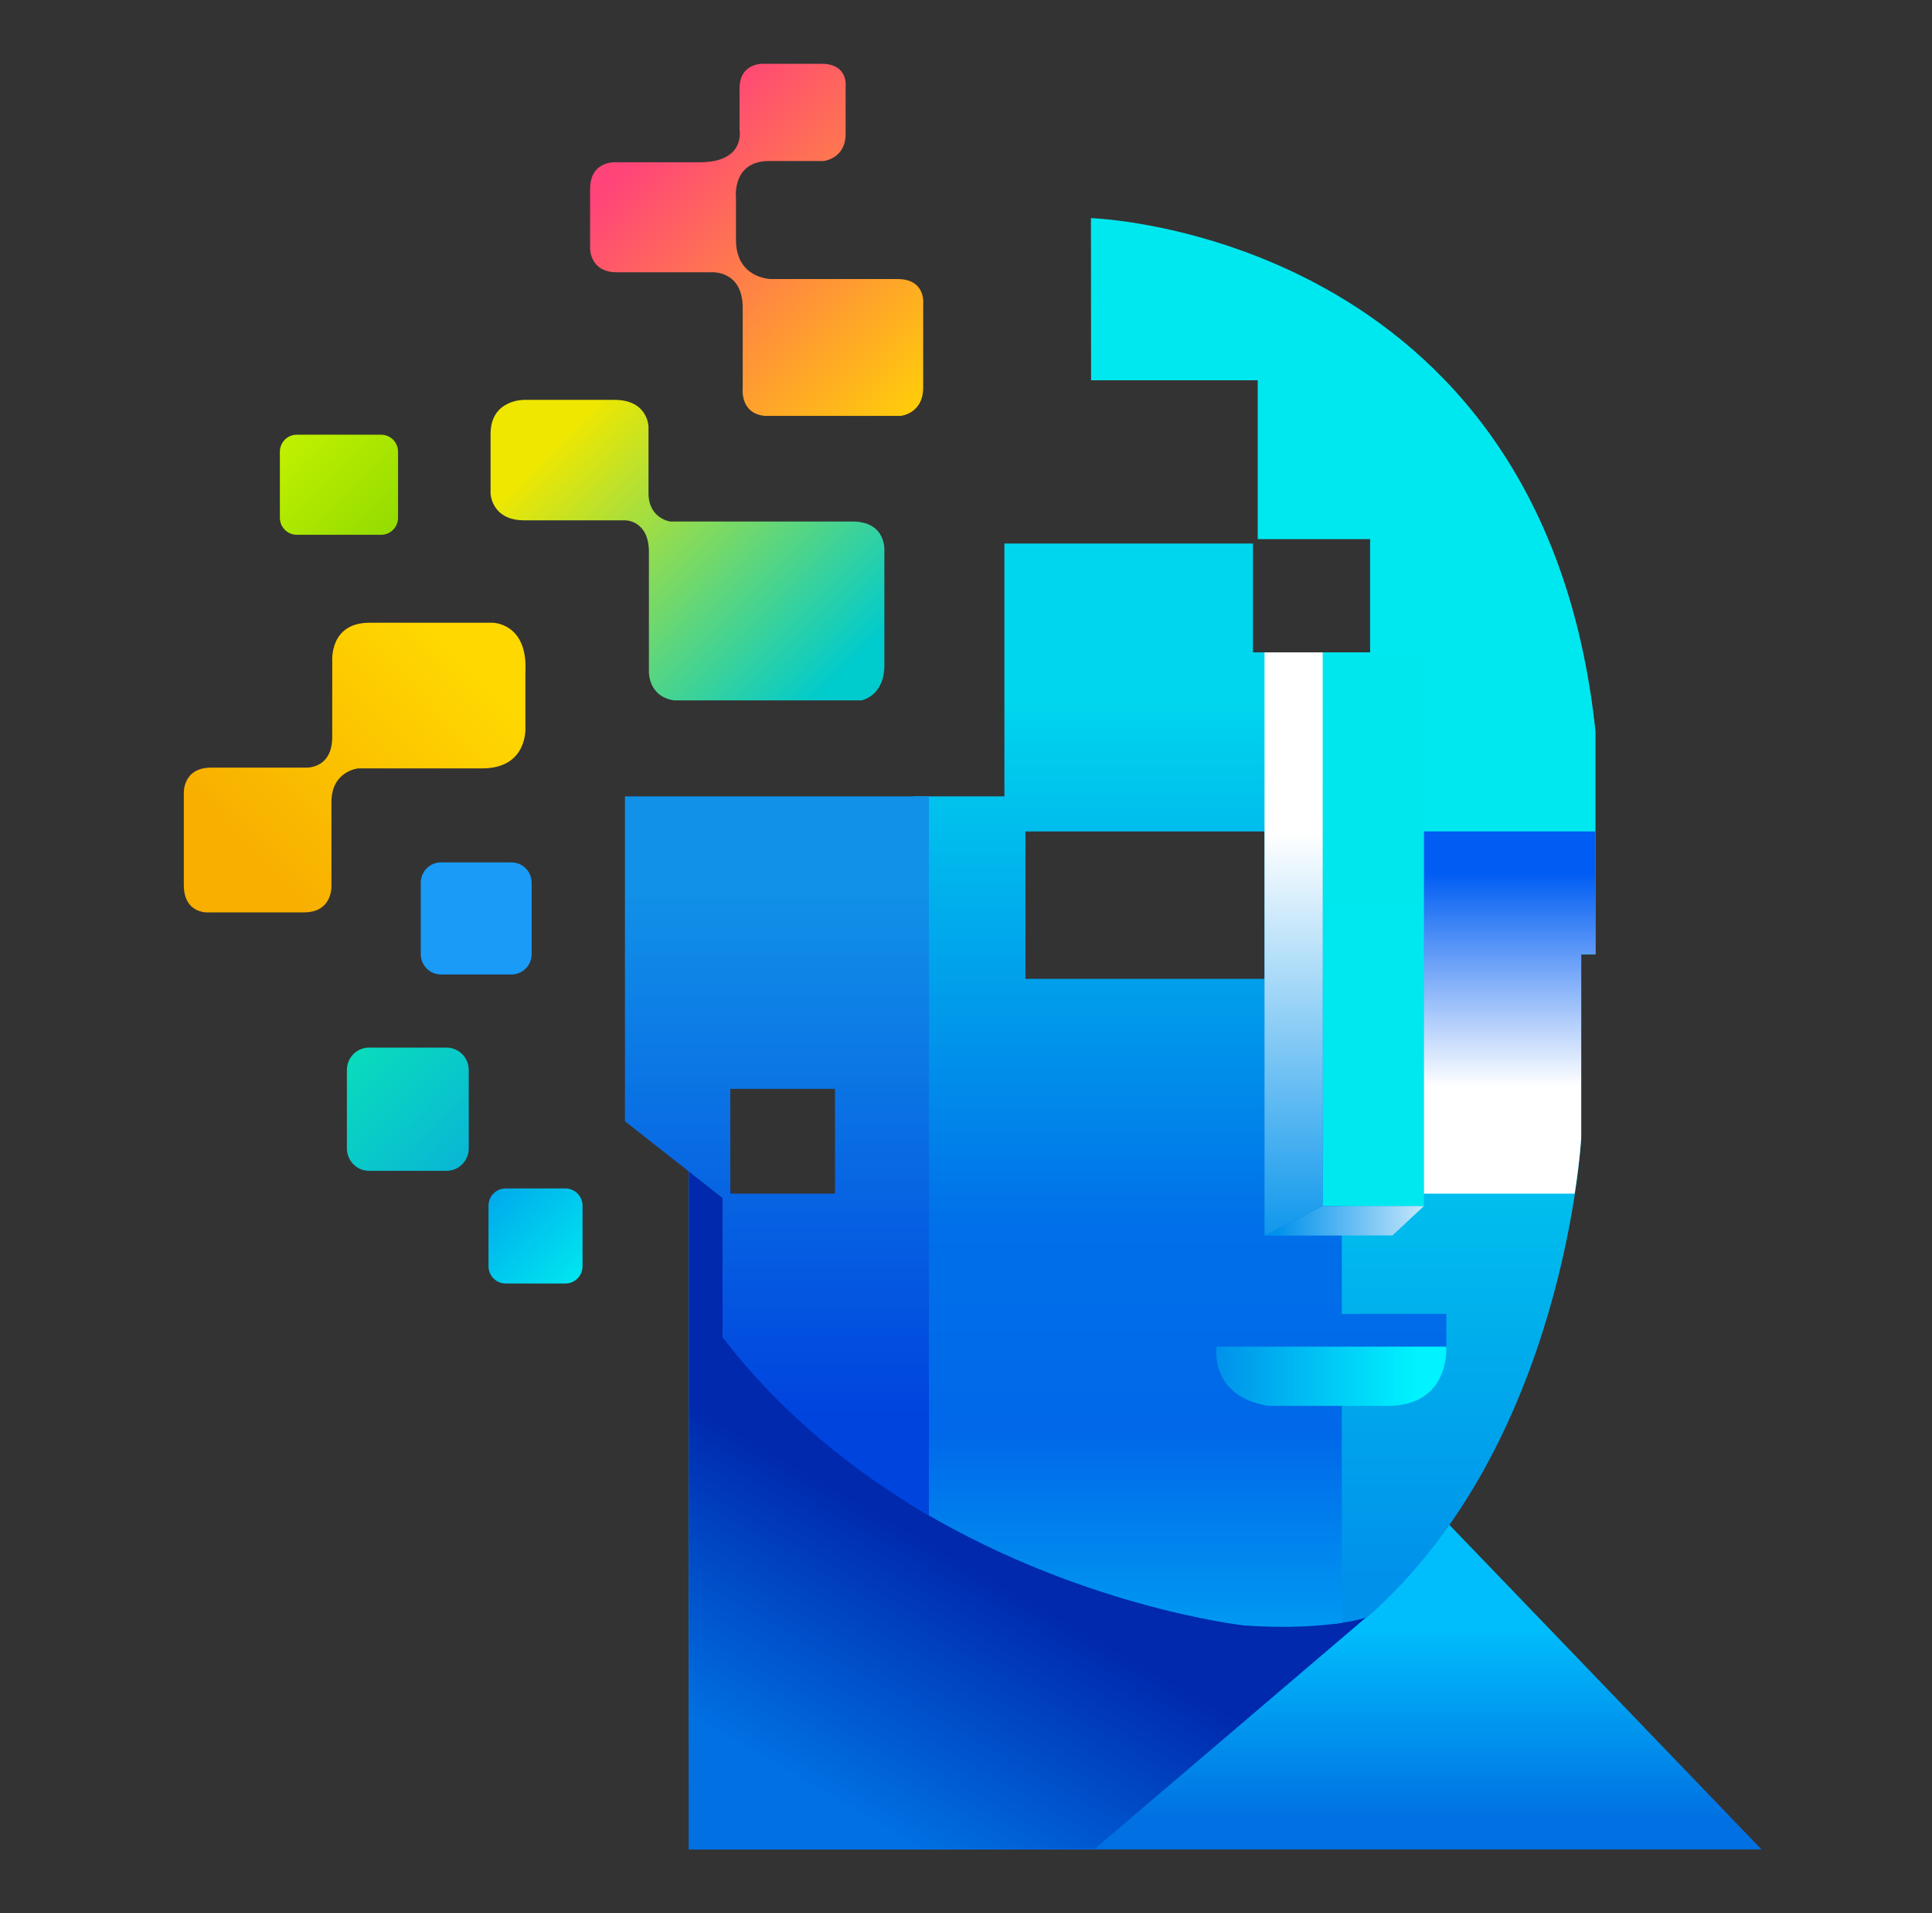 <svg width="101" height="100" viewBox="0 0 101 100" fill="none" xmlns="http://www.w3.org/2000/svg">
<rect x="0" y="0" width="101" height="100" fill="#333333" stroke="none"/>
<path d="M36.009 60.419V96.667H92.089L75.407 79.324C75.407 79.324 74.248 81.22 71.324 83.953C71.324 83.953 69.57 84.425 65.695 84.398C65.695 84.398 49.859 83.618 38.217 69.453V62.265L36.009 60.418V60.419Z" fill="url(#paint0_linear_97_31131)"/>
<path d="M72.084 83.973C72.084 83.973 69.57 84.425 65.695 84.398C65.695 84.398 49.859 83.618 38.217 69.453V62.265L36.009 60.418V96.666H57.197L72.084 83.972V83.973Z" fill="url(#paint1_linear_97_31131)"/>
<path d="M57.032 11.4L57.039 19.877H65.75V28.18H71.626V34.098H69.595V84.896C70.843 84.749 71.462 84.538 71.462 84.538C81.807 75.505 82.662 59.528 82.662 59.528V49.88H83.408V38.224C80.649 12.124 57.032 11.4 57.032 11.4Z" fill="url(#paint2_linear_97_31131)"/>
<path d="M65.502 28.41H52.508V41.626H47.736C47.736 41.626 47.515 68.676 47.498 78.572C56.203 83.969 65.007 84.957 65.007 84.957C67.388 85.126 69.089 84.984 70.147 84.822V70.433H75.612V68.671L70.147 68.677V34.097H65.503V28.409L65.502 28.41ZM66.106 43.46V51.163H53.608V43.46H66.106Z" fill="url(#paint3_linear_97_31131)"/>
<path d="M74.441 34.097H69.144V63.04H74.441V34.097Z" fill="url(#paint4_linear_97_31131)"/>
<path style="mix-blend-mode:multiply" d="M69.149 63.04L66.106 64.588V34.097H69.149V63.04Z" fill="url(#paint5_linear_97_31131)"/>
<path style="mix-blend-mode:multiply" d="M69.149 63.039L66.106 64.587L72.793 64.575L74.441 63.039H69.149Z" fill="url(#paint6_linear_97_31131)"/>
<path style="mix-blend-mode:multiply" d="M74.441 43.458V62.391H82.319C82.602 60.565 82.662 59.436 82.662 59.436V49.879H83.408V43.458H74.441Z" fill="url(#paint7_linear_97_31131)"/>
<path d="M72.544 73.482H66.286C63.186 72.966 63.602 70.387 63.602 70.387H75.604C75.604 70.387 75.849 73.482 72.545 73.482H72.544Z" fill="url(#paint8_linear_97_31131)"/>
<path d="M32.67 41.625V58.606L37.774 62.621V69.899C40.929 74.003 44.771 77.011 48.562 79.209V41.625H32.67ZM43.651 62.391H38.178V56.915H43.651V62.391Z" fill="url(#paint9_linear_97_31131)"/>
<path d="M24.505 60.026C24.505 60.672 23.987 61.197 23.346 61.197H19.293C18.652 61.197 18.134 60.672 18.134 60.026V55.928C18.134 55.282 18.652 54.757 19.293 54.757H23.346C23.986 54.757 24.505 55.281 24.505 55.928V60.026Z" fill="url(#paint10_linear_97_31131)"/>
<path d="M23.051 45.076H26.74C27.322 45.076 27.794 45.554 27.794 46.141V49.87C27.794 50.458 27.321 50.935 26.74 50.935H23.051C22.469 50.935 21.997 50.458 21.997 49.869V46.141C21.997 45.553 22.469 45.076 23.051 45.076V45.076Z" fill="#1A9BF8"/>
<path d="M30.453 66.184C30.453 66.683 30.053 67.087 29.559 67.087H26.431C25.937 67.087 25.537 66.683 25.537 66.184V63.022C25.537 62.523 25.937 62.119 26.431 62.119H29.559C30.053 62.119 30.453 62.523 30.453 63.022V66.184Z" fill="url(#paint11_linear_97_31131)"/>
<path d="M35.225 36.607H45.033C45.033 36.607 46.233 36.398 46.233 34.767V28.828C46.233 28.828 46.379 27.259 44.558 27.259H35.039C35.039 27.259 33.902 27.112 33.902 25.774V22.303C33.902 22.303 33.882 20.901 32.123 20.901H27.385C27.385 20.901 25.646 20.881 25.646 22.679V25.795C25.646 25.795 25.688 27.197 27.405 27.197H32.702C32.702 27.197 33.923 27.197 33.923 28.849V34.977C33.923 34.977 33.799 36.378 35.226 36.608L35.225 36.607Z" fill="url(#paint12_linear_97_31131)"/>
<path d="M39.986 21.738H47.083C47.083 21.738 48.262 21.633 48.262 20.253V15.903C48.262 15.903 48.428 14.585 46.917 14.585H40.296C40.296 14.585 38.475 14.564 38.475 12.535V10.34C38.475 10.34 38.248 8.416 40.213 8.416H43.048C43.048 8.416 44.207 8.311 44.207 6.994V4.506C44.207 4.506 44.351 3.334 42.944 3.334H39.924C39.924 3.334 38.661 3.251 38.661 4.632V6.786C38.661 6.786 38.992 8.48 36.593 8.48H32.242C32.242 8.48 30.848 8.349 30.848 9.888V12.955C30.848 12.955 30.808 14.231 32.242 14.231H37.192C37.192 14.231 38.827 14.105 38.827 16.092V20.274C38.827 20.274 38.661 21.613 39.986 21.738Z" fill="url(#paint13_linear_97_31131)"/>
<path d="M19.314 32.55H25.75C25.75 32.55 27.6 32.55 27.467 35.122V38.05C27.467 38.05 27.591 40.162 25.212 40.162H18.734C18.734 40.162 17.328 40.288 17.328 41.919V46.226C17.328 46.226 17.452 47.69 15.879 47.69H10.995C10.995 47.69 9.609 47.858 9.609 46.248V41.48C9.609 41.48 9.527 40.123 11.037 40.123H15.941C15.941 40.123 17.369 40.246 17.369 38.511V34.537C17.369 34.537 17.224 32.55 19.314 32.55Z" fill="url(#paint14_linear_97_31131)"/>
<path d="M15.511 22.722H19.928C20.414 22.722 20.809 23.121 20.809 23.613V27.062C20.809 27.553 20.415 27.952 19.929 27.952H15.512C15.026 27.952 14.631 27.553 14.631 27.061V23.612C14.631 23.121 15.025 22.722 15.511 22.722Z" fill="url(#paint15_linear_97_31131)"/>
<defs>
<linearGradient id="paint0_linear_97_31131" x1="64.049" y1="83.952" x2="64.049" y2="96.958" gradientUnits="userSpaceOnUse">
<stop offset="0.08" stop-color="#00BEFC"/>
<stop offset="0.86" stop-color="#0070E2"/>
</linearGradient>
<linearGradient id="paint1_linear_97_31131" x1="50.462" y1="78.573" x2="42.051" y2="93.219" gradientUnits="userSpaceOnUse">
<stop offset="0.16" stop-color="#0029AE"/>
<stop offset="1" stop-color="#0070E2"/>
</linearGradient>
<linearGradient id="paint2_linear_97_31131" x1="70.219" y1="43.55" x2="70.219" y2="82.8" gradientUnits="userSpaceOnUse">
<stop stop-color="#00E8EF"/>
<stop offset="1" stop-color="#0091EB"/>
</linearGradient>
<linearGradient id="paint3_linear_97_31131" x1="61.555" y1="30.751" x2="61.555" y2="86.643" gradientUnits="userSpaceOnUse">
<stop offset="0.1" stop-color="#00D7EE"/>
<stop offset="0.6" stop-color="#006FE9"/>
<stop offset="0.79" stop-color="#0068E9"/>
<stop offset="1" stop-color="#00A0F3"/>
</linearGradient>
<linearGradient id="paint4_linear_97_31131" x1="71.793" y1="56.84" x2="71.793" y2="37.718" gradientUnits="userSpaceOnUse">
<stop stop-color="#00E8EF"/>
<stop offset="1" stop-color="#00E7EE"/>
</linearGradient>
<linearGradient id="paint5_linear_97_31131" x1="67.628" y1="43.578" x2="67.628" y2="65.887" gradientUnits="userSpaceOnUse">
<stop stop-color="white"/>
<stop offset="1" stop-color="#0091EB"/>
</linearGradient>
<linearGradient id="paint6_linear_97_31131" x1="76.685" y1="63.813" x2="66.724" y2="63.813" gradientUnits="userSpaceOnUse">
<stop stop-color="white"/>
<stop offset="1" stop-color="#0091EB"/>
</linearGradient>
<linearGradient id="paint7_linear_97_31131" x1="78.925" y1="56.808" x2="78.925" y2="45.639" gradientUnits="userSpaceOnUse">
<stop stop-color="white"/>
<stop offset="1" stop-color="#005DF3"/>
</linearGradient>
<linearGradient id="paint8_linear_97_31131" x1="63.129" y1="71.934" x2="74.06" y2="71.934" gradientUnits="userSpaceOnUse">
<stop stop-color="#008DE9"/>
<stop offset="1" stop-color="#00F3FF"/>
</linearGradient>
<linearGradient id="paint9_linear_97_31131" x1="40.616" y1="80.271" x2="40.616" y2="42.786" gradientUnits="userSpaceOnUse">
<stop offset="0.17" stop-color="#0044DE"/>
<stop offset="0.9" stop-color="#1191E8"/>
</linearGradient>
<linearGradient id="paint10_linear_97_31131" x1="18.449" y1="55.076" x2="25.828" y2="62.377" gradientUnits="userSpaceOnUse">
<stop stop-color="#09DCBC"/>
<stop offset="1" stop-color="#09ADDC"/>
</linearGradient>
<linearGradient id="paint11_linear_97_31131" x1="30.427" y1="67.061" x2="23.683" y2="60.389" gradientUnits="userSpaceOnUse">
<stop stop-color="#00E8EF"/>
<stop offset="1" stop-color="#0091EB"/>
</linearGradient>
<linearGradient id="paint12_linear_97_31131" x1="30.204" y1="21.95" x2="43.857" y2="35.46" gradientUnits="userSpaceOnUse">
<stop stop-color="#EFE700"/>
<stop offset="1" stop-color="#00CBCD"/>
</linearGradient>
<linearGradient id="paint13_linear_97_31131" x1="50.175" y1="21.508" x2="34.968" y2="6.462" gradientUnits="userSpaceOnUse">
<stop stop-color="#FFD800"/>
<stop offset="1" stop-color="#FF4479"/>
</linearGradient>
<linearGradient id="paint14_linear_97_31131" x1="13.384" y1="45.139" x2="24.175" y2="34.462" gradientUnits="userSpaceOnUse">
<stop stop-color="#F8AF00"/>
<stop offset="1" stop-color="#FFD800"/>
</linearGradient>
<linearGradient id="paint15_linear_97_31131" x1="15.251" y1="22.842" x2="22.613" y2="30.126" gradientUnits="userSpaceOnUse">
<stop stop-color="#C0F000"/>
<stop offset="1" stop-color="#81D300"/>
</linearGradient>
</defs>
</svg>
